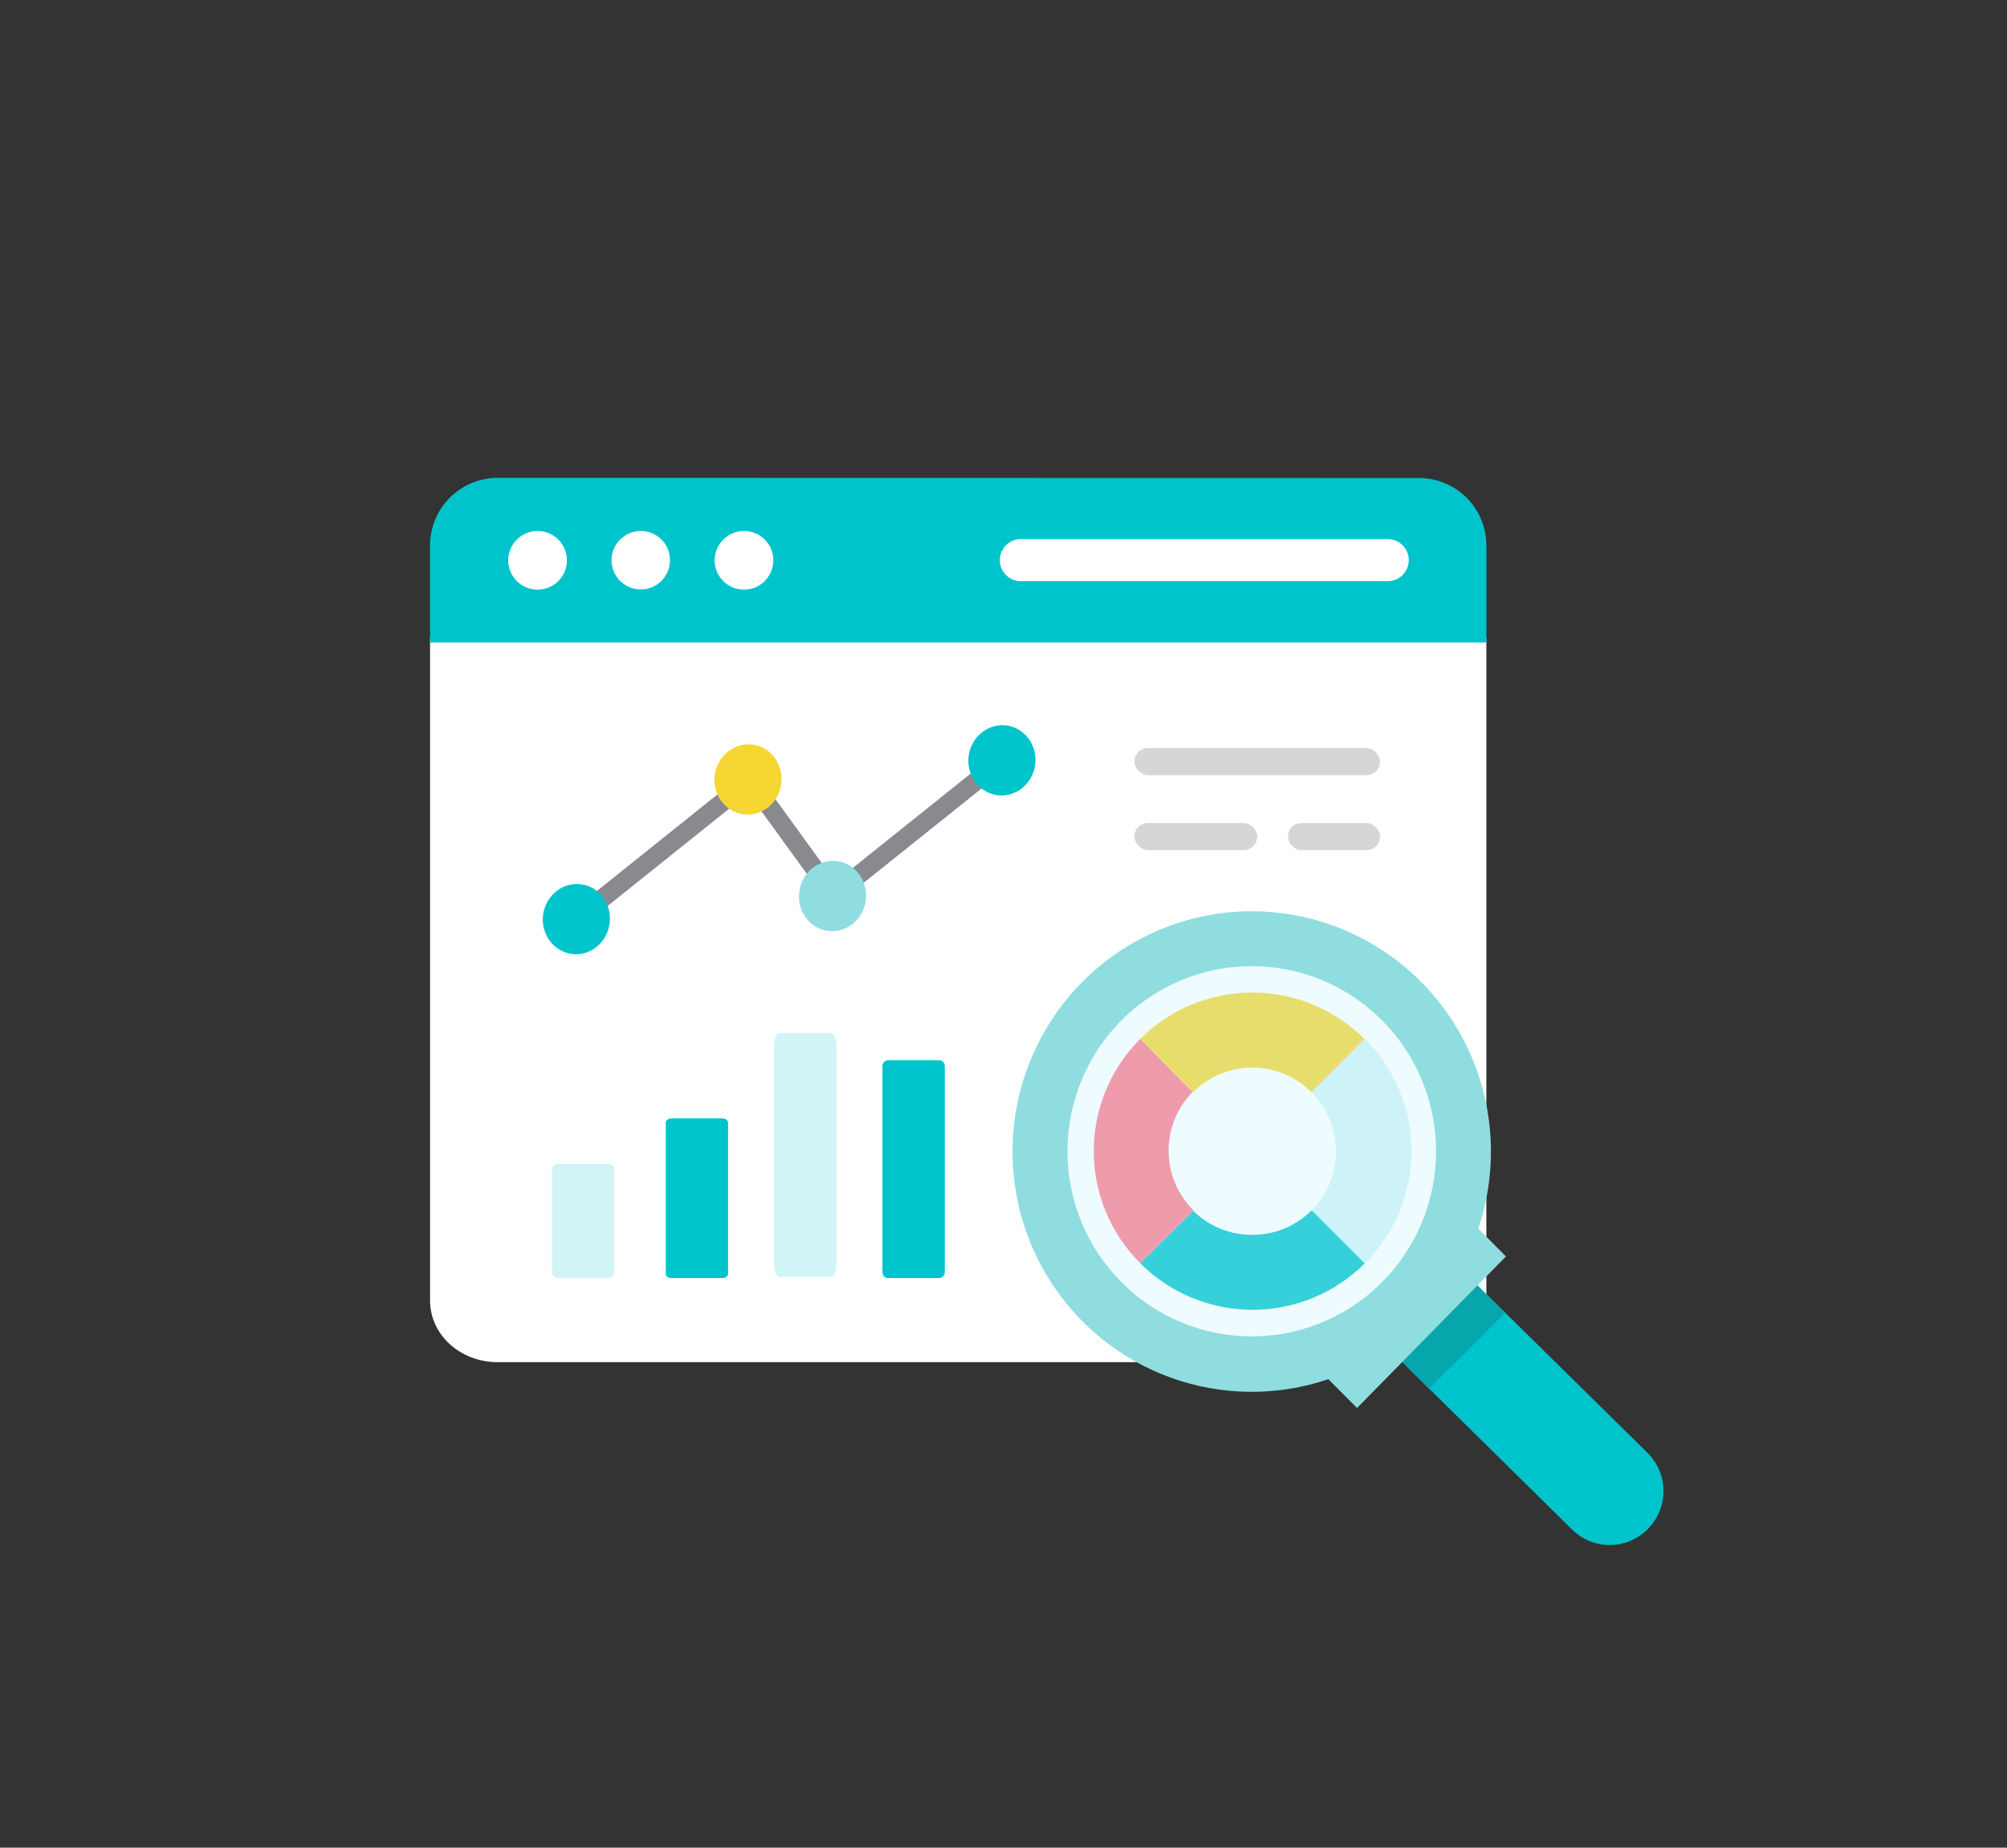 <svg width="126" height="116" viewBox="0 0 126 116" fill="none" xmlns="http://www.w3.org/2000/svg">
<rect x="0" y="0" width="126" height="116" fill="#333333" stroke="none"/>
<mask id="mask0_213_3090" style="mask-type:alpha" maskUnits="userSpaceOnUse" x="0" y="0" width="126" height="116">
<rect width="126" height="116" fill="#D6D6D6"/>
</mask>
<g mask="url(#mask0_213_3090)">
<path d="M93.314 40.024V81.66C93.314 82.166 93.205 82.668 92.993 83.137C92.78 83.605 92.469 84.03 92.076 84.389C91.683 84.747 91.216 85.031 90.703 85.225C90.189 85.419 89.639 85.519 89.084 85.519H31.23C30.674 85.519 30.124 85.419 29.611 85.225C29.097 85.031 28.631 84.747 28.238 84.389C27.845 84.03 27.534 83.605 27.321 83.137C27.109 82.668 27 82.166 27 81.66V40.024H93.314Z" fill="white"/>
<path d="M36.104 58.299C36.029 58.289 35.958 58.264 35.894 58.225C35.83 58.186 35.774 58.135 35.73 58.074C35.64 57.947 35.601 57.791 35.622 57.636C35.643 57.482 35.722 57.341 35.843 57.243L46.756 48.505C46.814 48.457 46.882 48.422 46.954 48.402C47.026 48.382 47.101 48.376 47.176 48.386C47.25 48.396 47.321 48.422 47.386 48.46C47.45 48.499 47.505 48.55 47.549 48.611L52.447 55.366L63.018 46.903C63.076 46.856 63.143 46.821 63.215 46.8C63.287 46.78 63.363 46.775 63.437 46.785C63.511 46.795 63.583 46.82 63.647 46.859C63.711 46.898 63.767 46.949 63.81 47.01C63.901 47.137 63.939 47.294 63.919 47.448C63.898 47.602 63.819 47.743 63.698 47.842L52.674 56.665C52.616 56.712 52.549 56.747 52.477 56.768C52.404 56.788 52.329 56.793 52.255 56.783C52.18 56.773 52.109 56.748 52.045 56.709C51.98 56.671 51.925 56.619 51.882 56.558L46.985 49.803L36.523 58.179C36.465 58.226 36.398 58.261 36.326 58.282C36.254 58.303 36.178 58.309 36.104 58.299Z" fill="#888A90"/>
<path d="M64.987 48.017C64.824 49.225 63.761 50.079 62.61 49.924C61.459 49.769 60.651 48.657 60.813 47.454C60.976 46.251 62.048 45.393 63.2 45.548C64.353 45.704 65.15 46.811 64.987 48.017Z" fill="#00C4CC"/>
<path d="M54.353 56.533C54.191 57.741 53.125 58.601 51.974 58.446C50.823 58.29 50.017 57.178 50.179 55.97C50.343 54.761 51.414 53.908 52.565 54.064C53.716 54.219 54.516 55.326 54.353 56.533Z" fill="#8FDDDF"/>
<path d="M38.272 57.984C38.108 59.193 37.045 60.047 35.894 59.891C34.743 59.736 33.935 58.625 34.097 57.421C34.26 56.218 35.332 55.36 36.484 55.516C37.637 55.671 38.434 56.777 38.272 57.984Z" fill="#00C4CC"/>
<path d="M49.047 49.217C48.884 50.425 47.819 51.279 46.668 51.124C45.517 50.969 44.711 49.856 44.873 48.654C45.035 47.452 46.108 46.593 47.259 46.748C48.41 46.903 49.209 48.014 49.047 49.217Z" fill="#F5D633"/>
<rect x="71.217" y="46.964" width="15.425" height="1.701" rx="0.85" fill="#D6D6D6"/>
<rect x="71.217" y="51.67" width="7.713" height="1.701" rx="0.85" fill="#D6D6D6"/>
<rect x="80.859" y="51.67" width="5.785" height="1.701" rx="0.85" fill="#D6D6D6"/>
<path d="M93.314 40.337V34.242C93.314 33.687 93.205 33.136 92.993 32.623C92.78 32.11 92.469 31.643 92.076 31.25C91.683 30.857 91.216 30.545 90.703 30.333C90.189 30.12 89.639 30.011 89.084 30.011L31.23 30C30.109 30.003 29.035 30.45 28.242 31.242C27.45 32.035 27.003 33.109 27 34.23V40.337H93.314Z" fill="#00C4CC"/>
<path d="M42.062 35.172C42.062 35.535 41.954 35.89 41.753 36.191C41.551 36.493 41.264 36.728 40.929 36.867C40.594 37.006 40.225 37.042 39.869 36.971C39.513 36.901 39.187 36.726 38.93 36.469C38.673 36.213 38.499 35.886 38.428 35.53C38.357 35.174 38.393 34.805 38.532 34.47C38.671 34.135 38.906 33.848 39.208 33.647C39.51 33.445 39.864 33.337 40.227 33.337C40.468 33.336 40.708 33.383 40.931 33.475C41.154 33.567 41.356 33.702 41.527 33.872C41.697 34.043 41.833 34.246 41.924 34.469C42.016 34.692 42.063 34.931 42.062 35.172Z" fill="white"/>
<path d="M35.59 35.172C35.592 35.537 35.484 35.894 35.283 36.198C35.081 36.502 34.793 36.739 34.457 36.879C34.12 37.019 33.749 37.056 33.391 36.985C33.033 36.914 32.705 36.739 32.447 36.481C32.189 36.223 32.013 35.894 31.942 35.536C31.871 35.179 31.909 34.808 32.049 34.471C32.189 34.134 32.426 33.847 32.73 33.645C33.034 33.443 33.391 33.336 33.755 33.337C34.242 33.338 34.708 33.531 35.052 33.875C35.396 34.219 35.59 34.686 35.59 35.172Z" fill="white"/>
<path d="M48.549 35.172C48.55 35.536 48.444 35.893 48.242 36.196C48.041 36.5 47.754 36.737 47.418 36.878C47.082 37.018 46.712 37.056 46.355 36.986C45.997 36.916 45.668 36.742 45.41 36.485C45.151 36.229 44.975 35.901 44.903 35.544C44.831 35.187 44.866 34.817 45.004 34.48C45.142 34.143 45.378 33.854 45.68 33.651C45.982 33.448 46.338 33.339 46.702 33.337C46.944 33.336 47.184 33.383 47.408 33.474C47.632 33.566 47.835 33.701 48.007 33.871C48.178 34.042 48.315 34.244 48.408 34.468C48.501 34.691 48.549 34.93 48.549 35.172Z" fill="white"/>
<path d="M64.134 33.845C63.957 33.839 63.78 33.869 63.615 33.933C63.45 33.997 63.299 34.093 63.171 34.217C63.044 34.34 62.943 34.488 62.873 34.651C62.804 34.814 62.769 34.99 62.769 35.167C62.769 35.344 62.804 35.52 62.873 35.683C62.943 35.846 63.044 35.994 63.171 36.117C63.299 36.241 63.45 36.337 63.615 36.401C63.78 36.465 63.957 36.495 64.134 36.489H87.076C87.253 36.495 87.43 36.465 87.595 36.401C87.76 36.337 87.911 36.241 88.039 36.117C88.166 35.994 88.267 35.846 88.337 35.683C88.406 35.52 88.441 35.344 88.441 35.167C88.441 34.99 88.406 34.814 88.337 34.651C88.267 34.488 88.166 34.34 88.039 34.217C87.911 34.093 87.76 33.997 87.595 33.933C87.43 33.869 87.253 33.839 87.076 33.845H64.134Z" fill="white"/>
<path d="M48.951 80.169L52.157 80.169C52.352 80.169 52.51 79.839 52.51 79.433L52.51 65.599C52.51 65.193 52.352 64.863 52.157 64.863L48.951 64.863C48.756 64.863 48.598 65.193 48.598 65.599L48.598 79.433C48.598 79.839 48.756 80.169 48.951 80.169Z" fill="#D1F4F6"/>
<path d="M42.149 80.239L45.354 80.239C45.549 80.239 45.707 80.12 45.707 79.974L45.707 70.48C45.707 70.333 45.549 70.215 45.354 70.215L42.149 70.215C41.954 70.215 41.796 70.333 41.796 70.48L41.796 79.974C41.796 80.12 41.954 80.239 42.149 80.239Z" fill="#00C4CC"/>
<path d="M55.754 80.239L58.959 80.239C59.154 80.239 59.312 80.077 59.312 79.877L59.312 66.925C59.312 66.725 59.154 66.563 58.959 66.563L55.754 66.563C55.559 66.563 55.401 66.725 55.401 66.925L55.401 79.877C55.401 80.077 55.559 80.239 55.754 80.239Z" fill="#00C4CC"/>
<path d="M35.006 80.239L38.211 80.239C38.406 80.239 38.565 80.085 38.565 79.894L38.565 73.42C38.565 73.23 38.406 73.076 38.211 73.076L35.006 73.076C34.811 73.076 34.653 73.23 34.653 73.42L34.653 79.894C34.653 80.085 34.811 80.239 35.006 80.239Z" fill="#D1F4F6"/>
<path d="M83.871 72.265C83.881 73.656 83.337 74.993 82.36 75.982L85.692 79.314C86.619 78.39 87.355 77.292 87.856 76.083C88.358 74.874 88.616 73.578 88.616 72.269C88.616 70.96 88.358 69.664 87.856 68.455C87.355 67.246 86.619 66.147 85.692 65.223L82.33 68.57C82.817 69.055 83.204 69.63 83.469 70.264C83.734 70.898 83.87 71.578 83.871 72.265Z" fill="#D1F4F6"/>
<path d="M73.365 72.265C73.36 71.578 73.491 70.896 73.75 70.259C74.009 69.623 74.392 69.044 74.876 68.555L71.589 65.223C70.662 66.147 69.927 67.246 69.425 68.455C68.923 69.664 68.665 70.96 68.665 72.269C68.665 73.578 68.923 74.874 69.425 76.083C69.927 77.292 70.662 78.39 71.589 79.314L74.921 75.982C74.429 75.496 74.038 74.917 73.771 74.279C73.504 73.641 73.366 72.957 73.365 72.265Z" fill="#FF7A8C"/>
<path d="M71.588 65.221L74.905 68.568C75.392 68.079 75.971 67.691 76.609 67.427C77.246 67.162 77.929 67.026 78.619 67.026C79.309 67.026 79.992 67.162 80.629 67.427C81.267 67.691 81.845 68.079 82.332 68.568L85.665 65.236C84.74 64.309 83.642 63.574 82.433 63.072C81.224 62.57 79.928 62.312 78.619 62.312C77.31 62.312 76.014 62.57 74.805 63.072C73.596 63.574 72.498 64.309 71.573 65.236L71.588 65.221Z" fill="#F5D633"/>
<path d="M78.624 77.525C77.234 77.534 75.897 76.99 74.907 76.014L71.59 79.315C73.459 81.184 75.993 82.233 78.635 82.233C81.278 82.233 83.812 81.184 85.681 79.315L82.349 75.983C81.861 76.474 81.28 76.862 80.641 77.127C80.002 77.391 79.316 77.527 78.624 77.525Z" fill="#00C4CC"/>
<g clip-path="url(#clip0_213_3090)">
<path d="M68.947 62.594C67.114 64.428 65.866 66.763 65.36 69.306C64.854 71.849 65.114 74.484 66.106 76.879C67.098 79.274 68.778 81.321 70.933 82.762C73.089 84.202 75.623 84.971 78.216 84.971C80.808 84.971 83.342 84.202 85.498 82.762C87.653 81.321 89.333 79.274 90.326 76.879C91.318 74.484 91.577 71.849 91.071 69.306C90.566 66.763 89.317 64.428 87.484 62.594C86.267 61.377 84.823 60.41 83.232 59.751C81.642 59.092 79.937 58.752 78.216 58.752C76.494 58.752 74.789 59.092 73.199 59.751C71.609 60.41 70.164 61.377 68.947 62.594Z" fill="#C3F0FF" fill-opacity="0.28"/>
</g>
<path d="M103.432 96.014C102.802 96.646 101.948 97.001 101.057 97.001C100.166 97.001 99.312 96.646 98.682 96.014L89.73 87.189L87.849 85.315L92.6 80.543L103.447 91.227C103.761 91.541 104.009 91.915 104.178 92.326C104.348 92.737 104.434 93.178 104.433 93.623C104.431 94.068 104.342 94.509 104.171 94.919C103.999 95.329 103.748 95.701 103.432 96.014Z" fill="#00C4CC"/>
<path d="M92.578 80.537L94.473 82.44L89.715 87.19L87.835 85.316L92.578 80.537Z" fill="#07A6AC"/>
<path d="M67.962 61.631C70.359 59.223 73.496 57.7 76.864 57.31C80.231 56.92 83.631 57.686 86.51 59.483C89.39 61.28 91.579 64.003 92.723 67.208C93.866 70.414 93.896 73.913 92.808 77.138L94.544 78.882L85.194 88.397L83.394 86.588C80.183 87.678 76.701 87.645 73.512 86.496C70.322 85.346 67.614 83.147 65.826 80.256C64.038 77.364 63.277 73.951 63.664 70.57C64.052 67.188 65.567 64.038 67.962 61.631ZM78.585 83.901C80.873 83.901 83.11 83.219 85.013 81.942C86.915 80.665 88.398 78.85 89.274 76.727C90.15 74.603 90.379 72.266 89.932 70.012C89.486 67.758 88.384 65.687 86.766 64.061C85.148 62.436 83.086 61.329 80.842 60.881C78.598 60.433 76.271 60.663 74.157 61.542C72.043 62.422 70.236 63.911 68.965 65.823C67.694 67.734 67.015 69.981 67.015 72.279C67.015 75.361 68.234 78.317 70.404 80.497C72.574 82.676 75.516 83.901 78.585 83.901Z" fill="#8FDDDF"/>
</g>
<defs>
<clipPath id="clip0_213_3090">
<rect width="26.217" height="26.217" fill="white" transform="matrix(-1 0 0 1 91.325 58.753)"/>
</clipPath>
</defs>
</svg>
